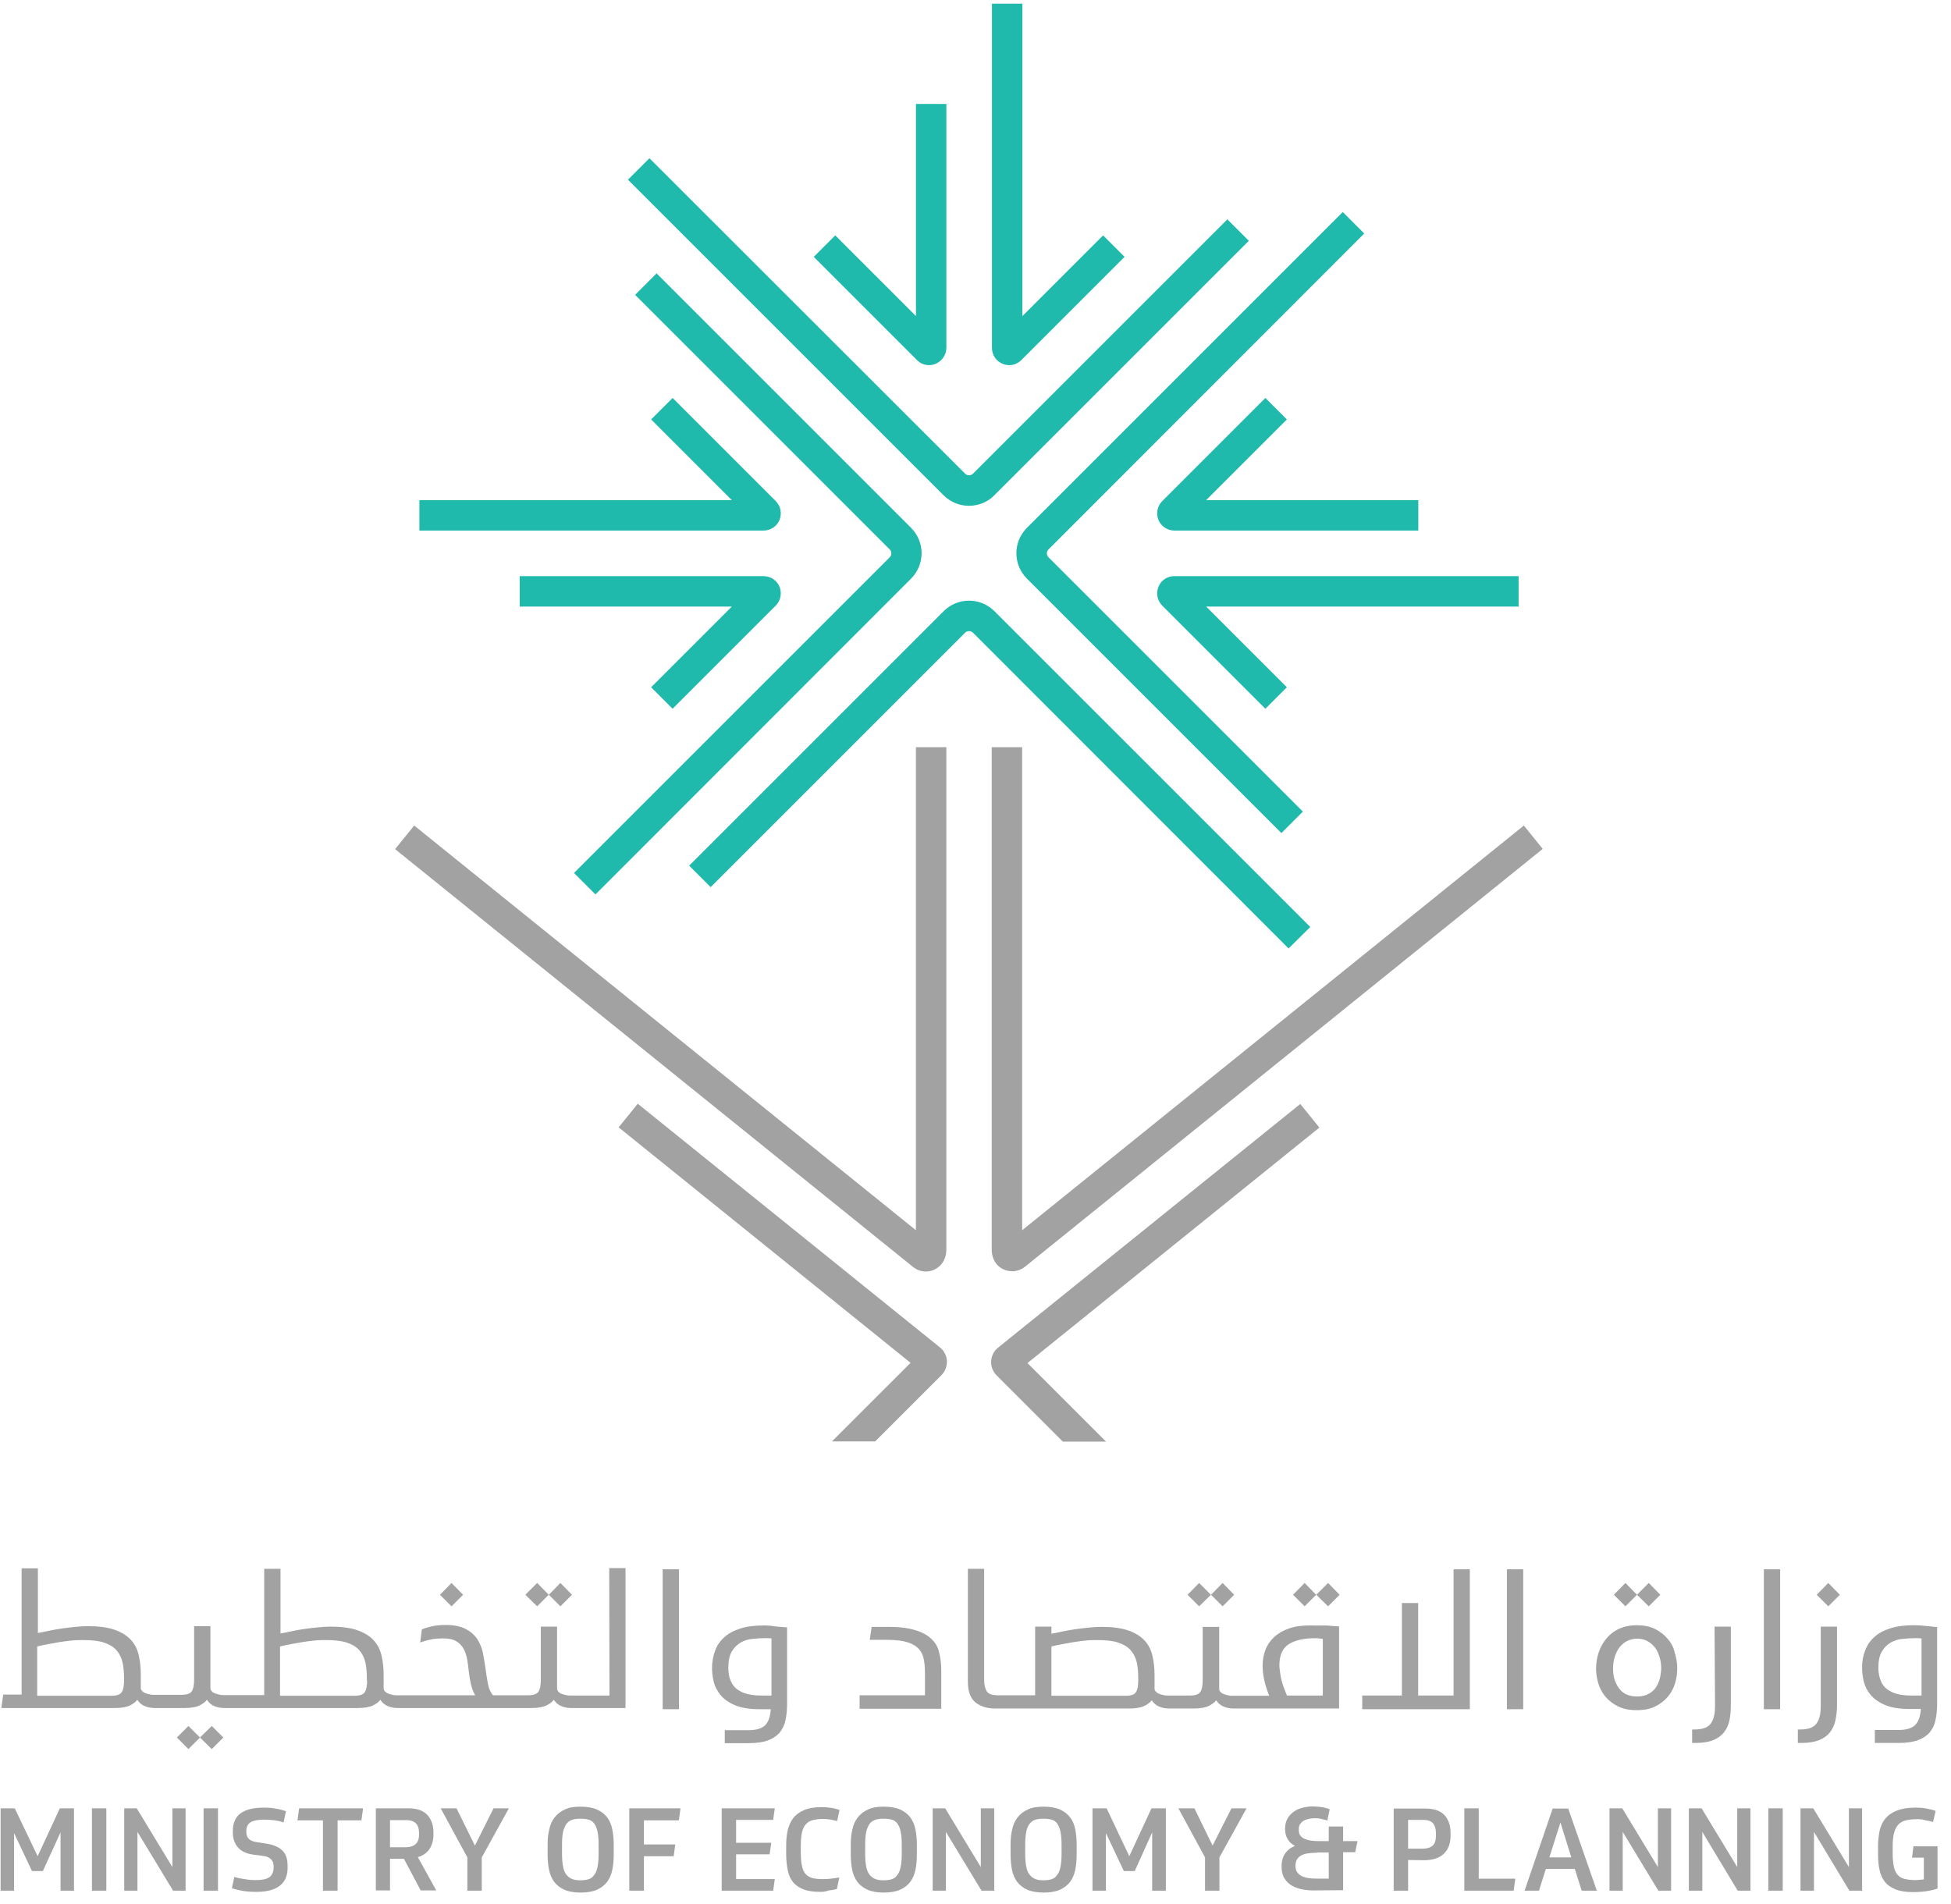 <svg width="126" height="123" viewBox="0 0 126 123" fill="none" xmlns="http://www.w3.org/2000/svg">
<path d="M38.457 57.77L37.07 56.383L57.462 35.992C57.599 35.854 57.599 35.626 57.462 35.489L41.018 19.044L42.404 17.657L58.834 34.087C59.748 35.001 59.748 36.464 58.834 37.378" fill="#20BAAC"/>
<path d="M49.306 34.269H27.086V32.303H47.264L42.052 27.091L43.439 25.704L50.099 32.364C50.419 32.684 50.511 33.157 50.343 33.583C50.175 33.995 49.764 34.269 49.306 34.269Z" fill="#20BAAC"/>
<path d="M43.438 45.776L42.051 44.389L47.264 39.177H33.562V37.211H49.306C49.763 37.211 50.175 37.485 50.342 37.897C50.51 38.308 50.419 38.796 50.098 39.116" fill="#20BAAC"/>
<path d="M62.577 32.669C61.983 32.669 61.388 32.44 60.931 31.983L40.555 11.607L41.942 10.22L62.333 30.596C62.471 30.733 62.699 30.733 62.836 30.596L79.266 14.167L80.652 15.554L64.223 31.983C63.781 32.44 63.172 32.669 62.577 32.669Z" fill="#20BAAC"/>
<path d="M65.175 23.586C65.038 23.586 64.885 23.555 64.748 23.494C64.322 23.327 64.062 22.915 64.062 22.458V0.237H66.028V20.416L71.241 15.204L72.628 16.59L65.968 23.25C65.754 23.464 65.465 23.586 65.175 23.586Z" fill="#20BAAC"/>
<path d="M60.007 23.585C59.718 23.585 59.428 23.478 59.215 23.25L52.555 16.59L53.942 15.203L59.154 20.415V6.714H61.12V22.457C61.12 22.915 60.846 23.311 60.434 23.494C60.282 23.555 60.144 23.585 60.007 23.585Z" fill="#20BAAC"/>
<path d="M82.756 53.807L66.326 37.378C65.412 36.464 65.412 35.001 66.326 34.086L86.718 13.694L88.105 15.081L67.713 35.488C67.576 35.625 67.576 35.854 67.713 35.991L84.143 52.42" fill="#20BAAC"/>
<path d="M81.721 45.776L75.061 39.116C74.741 38.796 74.649 38.324 74.817 37.897C74.984 37.47 75.396 37.211 75.853 37.211H98.074V39.177H77.895L83.108 44.389" fill="#20BAAC"/>
<path d="M91.597 34.269H75.853C75.396 34.269 74.984 33.995 74.817 33.583C74.649 33.157 74.741 32.684 75.061 32.364L81.721 25.704L83.108 27.091L77.895 32.303H91.597" fill="#20BAAC"/>
<path d="M83.219 61.26L62.842 40.869C62.751 40.777 62.644 40.762 62.583 40.762C62.522 40.762 62.415 40.777 62.324 40.869L45.895 57.298L44.508 55.911L60.937 39.482C61.379 39.04 61.958 38.796 62.583 38.796C63.208 38.796 63.787 39.04 64.229 39.482L84.621 59.873" fill="#20BAAC"/>
<path d="M60.802 88.816C61.046 88.572 61.168 88.237 61.153 87.901C61.137 87.566 60.97 87.246 60.711 87.032L41.188 71.289L39.953 72.813L58.806 88.023L53.73 93.098H56.52" fill="#A3A2A3"/>
<path d="M66.356 88.038L85.209 72.828L83.974 71.304L64.451 87.047C64.192 87.26 64.024 87.581 64.009 87.916C63.994 88.251 64.116 88.586 64.36 88.83L68.642 93.113H71.431" fill="#A3A2A3"/>
<path d="M59.151 79.457L26.75 53.32L25.516 54.844L58.953 81.819C59.197 82.017 59.487 82.124 59.791 82.124C60.066 82.124 60.325 82.048 60.569 81.865C60.934 81.606 61.117 81.164 61.117 80.722V48.26H59.151" fill="#A3A2A3"/>
<path d="M98.414 53.32L66.013 79.457V48.26H64.047V80.722C64.047 81.164 64.23 81.606 64.596 81.865C64.839 82.033 65.114 82.109 65.373 82.109C65.678 82.109 65.967 82.002 66.211 81.804L99.633 54.828" fill="#A3A2A3"/>
<path d="M11.422 112.223L12.169 112.97L12.915 112.223L12.169 111.477" fill="#A3A2A3"/>
<path d="M12.914 112.223L13.676 112.97L14.423 112.223L13.676 111.477" fill="#A3A2A3"/>
<path d="M39.361 109.511H36.816C36.739 109.511 36.648 109.511 36.556 109.481C36.45 109.465 36.358 109.435 36.282 109.404C36.191 109.374 36.114 109.328 36.069 109.267C36.008 109.206 35.977 109.145 35.977 109.069V105.061H34.926V108.505C34.926 108.856 34.88 109.1 34.773 109.267C34.667 109.42 34.453 109.496 34.118 109.496H31.832C31.679 109.298 31.558 109.039 31.512 108.749C31.451 108.444 31.405 108.124 31.359 107.789C31.314 107.454 31.253 107.118 31.192 106.783C31.131 106.448 30.994 106.143 30.826 105.869C30.643 105.594 30.399 105.381 30.079 105.213C29.759 105.046 29.332 104.954 28.784 104.954C28.433 104.954 28.128 104.985 27.869 105.046C27.61 105.107 27.397 105.168 27.244 105.244L27.138 106.082C27.275 106.036 27.564 105.945 27.793 105.899C28.022 105.838 28.311 105.823 28.631 105.823C28.982 105.823 29.271 105.884 29.47 106.006C29.668 106.128 29.835 106.295 29.942 106.493C30.049 106.692 30.125 106.92 30.171 107.179C30.216 107.438 30.247 107.697 30.277 107.972C30.308 108.246 30.354 108.52 30.415 108.78C30.475 109.054 30.567 109.283 30.689 109.496H25.858H25.614C25.538 109.496 25.446 109.496 25.355 109.465C25.248 109.45 25.157 109.42 25.08 109.389C25.004 109.359 24.928 109.313 24.867 109.252C24.806 109.191 24.776 109.13 24.776 109.054V108.185C24.776 107.728 24.73 107.301 24.638 106.92C24.547 106.539 24.379 106.204 24.12 105.93C23.861 105.655 23.511 105.442 23.069 105.289C22.627 105.137 22.047 105.061 21.362 105.061C21.118 105.061 20.843 105.076 20.554 105.107C20.249 105.137 19.959 105.168 19.655 105.213C19.35 105.259 19.06 105.305 18.801 105.366C18.527 105.427 18.298 105.472 18.115 105.503V101.327H17.064V109.481H14.427C14.351 109.481 14.26 109.481 14.168 109.45C14.062 109.435 13.97 109.404 13.894 109.374C13.802 109.343 13.726 109.298 13.68 109.237C13.62 109.176 13.589 109.115 13.589 109.039V105.03H12.537V108.475C12.537 108.825 12.492 109.069 12.385 109.237C12.278 109.389 12.065 109.465 11.73 109.465H9.931C9.855 109.465 9.764 109.465 9.672 109.435C9.566 109.42 9.474 109.389 9.398 109.359C9.306 109.328 9.245 109.283 9.184 109.222C9.124 109.161 9.093 109.1 9.093 109.023V108.155C9.093 107.697 9.047 107.271 8.956 106.89C8.864 106.509 8.697 106.173 8.438 105.899C8.179 105.625 7.828 105.411 7.386 105.259C6.944 105.107 6.365 105.03 5.679 105.03C5.435 105.03 5.176 105.046 4.871 105.076C4.582 105.107 4.277 105.137 3.987 105.183C3.683 105.229 3.408 105.274 3.134 105.335C2.86 105.396 2.631 105.442 2.448 105.472V101.296H1.397V109.45H0.208L0.086 110.319H7.417C7.843 110.319 8.179 110.258 8.392 110.151C8.605 110.045 8.773 109.923 8.864 109.785C9.002 109.984 9.154 110.121 9.352 110.197C9.535 110.273 9.764 110.319 9.992 110.319H10.129H11.912C12.339 110.319 12.675 110.258 12.888 110.151C13.101 110.045 13.269 109.923 13.36 109.785C13.498 109.984 13.65 110.121 13.848 110.197C14.031 110.273 14.244 110.319 14.488 110.319H23.114C23.541 110.319 23.876 110.258 24.09 110.151C24.303 110.045 24.471 109.923 24.562 109.785C24.699 109.984 24.852 110.121 25.05 110.197C25.233 110.273 25.446 110.319 25.69 110.319H25.827H34.316C34.743 110.319 35.078 110.258 35.291 110.151C35.505 110.045 35.672 109.923 35.764 109.785C35.901 109.984 36.053 110.121 36.252 110.197C36.434 110.273 36.648 110.319 36.892 110.319H40.397V101.281H39.345M8.011 108.536C8.011 108.886 7.965 109.13 7.859 109.298C7.752 109.45 7.539 109.526 7.203 109.526H2.402V106.341C2.585 106.295 2.799 106.25 3.043 106.204C3.286 106.158 3.53 106.112 3.805 106.067C4.064 106.021 4.338 105.991 4.612 105.96C4.887 105.93 5.146 105.93 5.39 105.93C5.908 105.93 6.35 105.975 6.685 106.082C7.02 106.189 7.295 106.341 7.493 106.554C7.691 106.768 7.828 107.027 7.904 107.332C7.981 107.637 8.011 108.018 8.011 108.429V108.536ZM23.709 108.536C23.709 108.886 23.663 109.13 23.556 109.298C23.45 109.45 23.236 109.526 22.901 109.526H18.085V106.341C18.268 106.295 18.481 106.25 18.725 106.204C18.969 106.158 19.228 106.112 19.487 106.067C19.761 106.021 20.036 105.991 20.295 105.96C20.569 105.93 20.828 105.93 21.072 105.93C21.59 105.93 22.032 105.975 22.367 106.082C22.703 106.189 22.977 106.341 23.175 106.554C23.373 106.768 23.511 107.027 23.587 107.332C23.663 107.637 23.693 108.018 23.693 108.429V108.536H23.709Z" fill="#A3A2A3"/>
<path d="M43.849 101.357H42.797V110.395H43.849V101.357Z" fill="#A3A2A3"/>
<path d="M49.352 104.984C48.758 104.984 48.24 105.045 47.813 105.183C47.386 105.32 47.036 105.503 46.777 105.746C46.502 105.99 46.304 106.28 46.182 106.615C46.061 106.95 45.984 107.316 45.984 107.728C45.984 108.002 46.015 108.292 46.091 108.612C46.167 108.932 46.32 109.221 46.533 109.48C46.746 109.739 47.066 109.968 47.463 110.136C47.859 110.303 48.392 110.395 49.048 110.395H49.779C49.749 110.867 49.627 111.218 49.413 111.431C49.2 111.644 48.834 111.751 48.331 111.751H46.807V112.589H48.331C48.834 112.589 49.246 112.528 49.566 112.422C49.901 112.3 50.145 112.132 50.343 111.919C50.526 111.69 50.663 111.431 50.724 111.111C50.8 110.791 50.831 110.44 50.831 110.044V105.106C50.587 105.091 50.328 105.076 50.054 105.045C49.81 105 49.566 104.984 49.352 104.984ZM49.81 109.511H49.154C48.834 109.511 48.545 109.48 48.286 109.419C48.027 109.358 47.813 109.252 47.615 109.115C47.432 108.977 47.28 108.794 47.188 108.551C47.082 108.322 47.036 108.048 47.036 107.712C47.036 107.27 47.112 106.92 47.265 106.661C47.417 106.402 47.615 106.219 47.844 106.082C48.072 105.96 48.331 105.868 48.606 105.853C48.88 105.823 49.139 105.807 49.383 105.807C49.459 105.807 49.535 105.807 49.612 105.807C49.688 105.807 49.764 105.823 49.825 105.823V109.511H49.81Z" fill="#A3A2A3"/>
<path d="M60.164 105.869C59.92 105.625 59.57 105.427 59.112 105.29C58.67 105.152 58.091 105.076 57.375 105.076H56.293L56.171 105.914H57.299C57.878 105.914 58.32 105.975 58.64 106.082C58.96 106.189 59.204 106.341 59.371 106.539C59.539 106.737 59.631 106.966 59.676 107.24C59.722 107.515 59.737 107.819 59.737 108.14V109.496H55.516V110.365H60.789V107.911C60.789 107.484 60.743 107.088 60.652 106.737C60.591 106.417 60.423 106.113 60.164 105.869Z" fill="#A3A2A3"/>
<path d="M84.591 104.985C84.073 104.985 83.616 105.046 83.235 105.183C82.854 105.32 82.534 105.503 82.29 105.732C82.046 105.96 81.848 106.235 81.726 106.555C81.604 106.875 81.543 107.21 81.543 107.591C81.543 107.881 81.574 108.185 81.65 108.521C81.726 108.856 81.833 109.191 81.97 109.527H79.577C79.501 109.527 79.409 109.527 79.318 109.496C79.227 109.481 79.12 109.45 79.044 109.42C78.952 109.389 78.876 109.344 78.83 109.283C78.769 109.222 78.739 109.161 78.739 109.085V105.076H77.672V108.521C77.672 108.871 77.626 109.115 77.52 109.283C77.413 109.435 77.2 109.511 76.864 109.511H75.98H75.401C75.325 109.511 75.234 109.511 75.142 109.481C75.035 109.466 74.944 109.435 74.868 109.405C74.776 109.374 74.715 109.328 74.654 109.267C74.594 109.206 74.563 109.146 74.563 109.069V108.201C74.563 107.743 74.517 107.317 74.426 106.936C74.334 106.555 74.167 106.219 73.908 105.945C73.649 105.671 73.298 105.457 72.856 105.305C72.414 105.153 71.835 105.076 71.149 105.076C70.905 105.076 70.631 105.092 70.341 105.122C70.037 105.153 69.747 105.183 69.442 105.229C69.137 105.274 68.863 105.32 68.589 105.381C68.314 105.442 68.086 105.488 67.903 105.518V105.061H66.851V109.496H64.763H64.443C64.078 109.496 63.834 109.405 63.727 109.237C63.62 109.069 63.559 108.825 63.559 108.49V101.327H62.508V108.627C62.508 109.252 62.675 109.694 62.995 109.953C63.316 110.212 63.742 110.35 64.276 110.35H64.748H72.932C73.359 110.35 73.694 110.289 73.908 110.182C74.121 110.075 74.289 109.953 74.38 109.816C74.517 110.014 74.67 110.151 74.868 110.228C75.051 110.304 75.264 110.35 75.508 110.35H75.98H77.093C77.52 110.35 77.855 110.289 78.068 110.182C78.282 110.075 78.449 109.953 78.541 109.816C78.678 110.014 78.83 110.151 79.028 110.228C79.211 110.304 79.425 110.35 79.669 110.35H86.481V105.046C86.222 105.031 85.932 105.015 85.643 104.985C85.338 105 84.987 104.985 84.591 104.985ZM73.511 108.536C73.511 108.886 73.466 109.13 73.359 109.298C73.268 109.45 73.039 109.527 72.704 109.527H67.903V106.341C68.086 106.296 68.299 106.25 68.543 106.204C68.787 106.158 69.046 106.113 69.305 106.067C69.579 106.021 69.854 105.991 70.113 105.96C70.387 105.93 70.646 105.93 70.89 105.93C71.408 105.93 71.85 105.975 72.186 106.082C72.521 106.189 72.795 106.341 72.993 106.555C73.191 106.768 73.329 107.027 73.405 107.332C73.481 107.637 73.511 108.018 73.511 108.429V108.536ZM85.43 109.511H83.113C82.884 108.963 82.747 108.551 82.701 108.231C82.656 107.926 82.625 107.698 82.625 107.561C82.625 106.92 82.823 106.463 83.22 106.204C83.616 105.945 84.195 105.808 84.957 105.808C85.018 105.808 85.094 105.808 85.186 105.823C85.262 105.838 85.353 105.838 85.43 105.854V109.511Z" fill="#A3A2A3"/>
<path d="M93.875 109.511H91.589V103.537H90.537V109.511H87.977V110.395H94.926V101.357H93.875" fill="#A3A2A3"/>
<path d="M98.372 101.357H97.32V110.395H98.372V101.357Z" fill="#A3A2A3"/>
<path d="M107.681 105.823C107.452 105.564 107.193 105.366 106.858 105.198C106.522 105.046 106.141 104.97 105.715 104.97C105.288 104.97 104.907 105.046 104.572 105.198C104.236 105.351 103.962 105.564 103.749 105.823C103.535 106.082 103.368 106.372 103.246 106.722C103.139 107.058 103.078 107.408 103.078 107.774C103.078 108.079 103.124 108.384 103.215 108.704C103.307 109.024 103.459 109.313 103.672 109.572C103.886 109.831 104.16 110.045 104.495 110.212C104.831 110.38 105.227 110.456 105.699 110.456C106.172 110.456 106.583 110.38 106.903 110.212C107.239 110.045 107.513 109.831 107.726 109.572C107.94 109.313 108.092 109.024 108.184 108.704C108.275 108.384 108.321 108.079 108.321 107.774C108.321 107.408 108.26 107.058 108.153 106.722C108.077 106.372 107.909 106.082 107.681 105.823ZM107.178 108.475C107.117 108.688 107.025 108.871 106.903 109.039C106.782 109.207 106.614 109.328 106.416 109.435C106.218 109.527 105.989 109.572 105.73 109.572C105.471 109.572 105.227 109.527 105.029 109.435C104.831 109.344 104.678 109.207 104.556 109.039C104.435 108.871 104.343 108.688 104.267 108.475C104.206 108.262 104.175 108.033 104.175 107.789C104.175 107.515 104.206 107.256 104.282 107.027C104.358 106.783 104.45 106.585 104.587 106.402C104.724 106.235 104.876 106.098 105.075 105.991C105.273 105.899 105.486 105.838 105.73 105.838C105.974 105.838 106.187 105.884 106.385 105.991C106.583 106.098 106.736 106.235 106.873 106.402C107.01 106.57 107.102 106.783 107.178 107.027C107.254 107.271 107.284 107.515 107.284 107.789C107.269 108.033 107.239 108.262 107.178 108.475Z" fill="#A3A2A3"/>
<path d="M110.76 110.181C110.76 110.715 110.668 111.096 110.47 111.34C110.287 111.583 109.937 111.705 109.418 111.705H109.281V112.574H109.51C109.967 112.574 110.348 112.513 110.638 112.391C110.942 112.269 111.171 112.102 111.339 111.888C111.506 111.675 111.628 111.416 111.689 111.126C111.75 110.837 111.781 110.501 111.781 110.151V105.061H110.729" fill="#A3A2A3"/>
<path d="M114.966 101.357H113.914V110.395H114.966V101.357Z" fill="#A3A2A3"/>
<path d="M117.588 110.181C117.588 110.715 117.496 111.096 117.298 111.34C117.115 111.583 116.765 111.705 116.247 111.705H116.109V112.574H116.338C116.795 112.574 117.176 112.513 117.481 112.391C117.786 112.269 118.014 112.102 118.182 111.888C118.35 111.675 118.472 111.416 118.533 111.126C118.594 110.837 118.639 110.501 118.639 110.151V105.061H117.588" fill="#A3A2A3"/>
<path d="M124.357 105.015C124.083 104.985 123.839 104.97 123.626 104.97C123.032 104.97 122.513 105.031 122.087 105.168C121.66 105.305 121.309 105.488 121.05 105.732C120.776 105.976 120.578 106.265 120.456 106.6C120.319 106.936 120.258 107.302 120.258 107.713C120.258 107.987 120.288 108.277 120.364 108.597C120.441 108.917 120.593 109.207 120.806 109.466C121.02 109.725 121.34 109.953 121.736 110.121C122.132 110.289 122.666 110.38 123.321 110.38H124.053C124.022 110.853 123.9 111.203 123.687 111.416C123.474 111.63 123.108 111.737 122.605 111.737H121.081V112.575H122.605C123.108 112.575 123.519 112.514 123.839 112.407C124.175 112.285 124.418 112.118 124.617 111.904C124.799 111.676 124.937 111.416 124.998 111.096C125.074 110.776 125.104 110.426 125.104 110.03V105.092C124.876 105.061 124.617 105.046 124.357 105.015ZM124.083 109.511H123.428C123.108 109.511 122.818 109.481 122.559 109.42C122.3 109.359 122.087 109.252 121.889 109.115C121.706 108.978 121.553 108.795 121.462 108.551C121.37 108.323 121.309 108.048 121.309 107.713C121.309 107.271 121.386 106.921 121.538 106.661C121.69 106.402 121.889 106.219 122.117 106.082C122.346 105.96 122.605 105.869 122.879 105.854C123.153 105.823 123.413 105.808 123.656 105.808C123.733 105.808 123.809 105.808 123.885 105.808C123.961 105.808 124.022 105.823 124.098 105.823V109.511H124.083Z" fill="#A3A2A3"/>
<path d="M78.204 103.003L77.442 102.241L76.695 103.003L77.442 103.75" fill="#A3A2A3"/>
<path d="M79.704 103.003L78.958 102.241L78.211 103.003L78.958 103.75" fill="#A3A2A3"/>
<path d="M35.438 103.003L34.692 102.241L33.93 103.003L34.692 103.75" fill="#A3A2A3"/>
<path d="M29.908 103.003L29.161 102.241L28.414 103.003L29.161 103.75" fill="#A3A2A3"/>
<path d="M36.939 103.003L36.192 102.241L35.445 103.003L36.192 103.75" fill="#A3A2A3"/>
<path d="M85.001 103.003L84.255 102.241L83.508 103.003L84.255 103.75" fill="#A3A2A3"/>
<path d="M85.008 103.003L85.77 103.75L86.517 103.003L85.77 102.241" fill="#A3A2A3"/>
<path d="M105.72 103.003L104.973 102.241L104.227 103.003L104.973 103.75" fill="#A3A2A3"/>
<path d="M107.228 103.003L106.481 102.241L105.719 103.003L106.481 103.75" fill="#A3A2A3"/>
<path d="M117.328 103.003L118.075 103.75L118.822 103.003L118.075 102.241" fill="#A3A2A3"/>
<path d="M0.953 116.796L2.432 119.89L3.864 116.796H4.779V122.115H3.91V118.35L2.767 120.85H2.066L0.908 118.396V122.115H0.039V116.796" fill="#A3A2A3"/>
<path d="M6.867 116.796H5.938V122.115H6.867V116.796Z" fill="#A3A2A3"/>
<path d="M8.831 116.796L11.133 120.591V116.796H11.986V122.115H11.178L8.877 118.32V122.115H8.023V116.796" fill="#A3A2A3"/>
<path d="M14.078 116.796H13.148V122.115H14.078V116.796Z" fill="#A3A2A3"/>
<path d="M16.562 122.192C16.257 122.192 15.967 122.177 15.693 122.131C15.418 122.085 15.175 122.024 14.977 121.963L15.129 121.232C15.342 121.293 15.556 121.338 15.8 121.369C16.028 121.415 16.272 121.43 16.531 121.43C16.943 121.43 17.232 121.369 17.415 121.232C17.583 121.095 17.674 120.881 17.674 120.592C17.674 120.5 17.659 120.409 17.644 120.332C17.628 120.256 17.583 120.18 17.537 120.119C17.476 120.058 17.4 119.997 17.308 119.951C17.217 119.906 17.08 119.875 16.927 119.86L16.333 119.784C15.906 119.723 15.586 119.57 15.373 119.327C15.159 119.083 15.037 118.763 15.037 118.351V118.275C15.037 117.742 15.205 117.361 15.54 117.117C15.876 116.873 16.379 116.751 17.049 116.751C17.308 116.751 17.552 116.766 17.781 116.812C18.009 116.842 18.238 116.903 18.467 116.98L18.314 117.711C18.147 117.65 17.964 117.604 17.75 117.574C17.537 117.543 17.308 117.528 17.049 117.528C16.653 117.528 16.363 117.589 16.181 117.696C15.998 117.818 15.906 118.001 15.906 118.29C15.906 118.519 15.967 118.671 16.074 118.778C16.196 118.885 16.379 118.961 16.653 118.991L17.232 119.083C17.43 119.113 17.613 119.159 17.781 119.235C17.948 119.296 18.086 119.388 18.207 119.494C18.329 119.601 18.421 119.738 18.482 119.906C18.543 120.073 18.573 120.287 18.573 120.531V120.607C18.589 121.643 17.918 122.192 16.562 122.192Z" fill="#A3A2A3"/>
<path d="M23.448 116.796L23.341 117.573H21.802V122.115H20.857V117.573H19.211L19.318 116.796" fill="#A3A2A3"/>
<path d="M27.992 118.503C27.992 118.869 27.901 119.189 27.733 119.433C27.565 119.676 27.306 119.859 26.986 119.951L28.175 122.1H27.169L26.087 120.057H25.188V122.1H24.273V116.796H26.407C26.697 116.796 26.941 116.842 27.139 116.918C27.337 116.994 27.504 117.116 27.626 117.253C27.748 117.39 27.84 117.558 27.901 117.741C27.962 117.924 27.992 118.122 27.992 118.335M25.188 119.311H26.178C26.468 119.311 26.681 119.25 26.834 119.112C26.986 118.991 27.062 118.777 27.062 118.488V118.381C27.062 117.832 26.788 117.558 26.224 117.558H25.188V119.311Z" fill="#A3A2A3"/>
<path d="M30.671 119.204L31.875 116.796H32.865L31.113 119.966V122.115H30.183V119.966L28.461 116.796H29.482" fill="#A3A2A3"/>
<path d="M37.486 116.689C37.912 116.689 38.278 116.75 38.552 116.872C38.827 116.994 39.04 117.162 39.208 117.375C39.375 117.589 39.482 117.848 39.543 118.153C39.604 118.457 39.635 118.777 39.635 119.143V119.783C39.635 120.149 39.604 120.484 39.543 120.774C39.482 121.079 39.36 121.338 39.208 121.551C39.04 121.765 38.827 121.932 38.552 122.054C38.278 122.176 37.928 122.237 37.501 122.237C37.074 122.237 36.724 122.176 36.449 122.054C36.175 121.932 35.962 121.765 35.794 121.551C35.642 121.338 35.52 121.079 35.459 120.774C35.398 120.469 35.367 120.149 35.367 119.783V119.143C35.367 118.777 35.398 118.442 35.474 118.153C35.535 117.848 35.657 117.589 35.824 117.375C35.992 117.162 36.205 116.994 36.48 116.872C36.708 116.75 37.059 116.689 37.486 116.689ZM37.486 121.444C37.669 121.444 37.836 121.429 37.989 121.384C38.141 121.338 38.263 121.262 38.354 121.124C38.461 121.003 38.537 120.835 38.583 120.606C38.629 120.393 38.659 120.119 38.659 119.768V119.113C38.659 118.762 38.629 118.488 38.583 118.274C38.537 118.061 38.461 117.893 38.37 117.772C38.278 117.65 38.156 117.558 38.004 117.528C37.851 117.482 37.684 117.467 37.486 117.467C37.303 117.467 37.12 117.482 36.983 117.528C36.83 117.573 36.708 117.65 36.602 117.772C36.51 117.893 36.434 118.061 36.373 118.274C36.327 118.488 36.297 118.762 36.297 119.113V119.768C36.297 120.103 36.327 120.393 36.373 120.606C36.419 120.82 36.495 120.987 36.602 121.109C36.708 121.231 36.83 121.323 36.967 121.368C37.12 121.429 37.288 121.444 37.486 121.444Z" fill="#A3A2A3"/>
<path d="M43.948 116.796L43.841 117.573H41.586V119.128H43.612L43.506 119.89H41.586V122.115H40.641V116.796" fill="#A3A2A3"/>
<path d="M50.038 116.796L49.932 117.543H47.539V119.021H49.81L49.703 119.768H47.539V121.368H50.038L49.932 122.115H46.609V116.796" fill="#A3A2A3"/>
<path d="M52.998 122.191C52.557 122.191 52.191 122.145 51.916 122.039C51.627 121.932 51.398 121.78 51.231 121.581C51.063 121.383 50.941 121.124 50.88 120.819C50.819 120.515 50.773 120.164 50.773 119.768V119.204C50.773 118.838 50.804 118.488 50.88 118.183C50.956 117.878 51.078 117.619 51.246 117.406C51.413 117.192 51.657 117.025 51.947 116.903C52.236 116.781 52.617 116.72 53.059 116.72C53.273 116.72 53.486 116.735 53.684 116.765C53.883 116.796 54.065 116.842 54.218 116.903L54.065 117.619C53.944 117.588 53.822 117.558 53.654 117.527C53.502 117.497 53.334 117.482 53.151 117.482C52.892 117.482 52.678 117.512 52.496 117.558C52.313 117.604 52.16 117.695 52.054 117.817C51.932 117.939 51.855 118.122 51.795 118.335C51.749 118.564 51.718 118.838 51.718 119.189V119.692C51.718 120.042 51.749 120.316 51.795 120.53C51.84 120.743 51.916 120.926 52.038 121.048C52.16 121.17 52.297 121.261 52.496 121.307C52.678 121.353 52.922 121.368 53.197 121.368C53.349 121.368 53.502 121.353 53.684 121.338C53.867 121.322 54.05 121.292 54.203 121.261L54.05 122.008C53.883 122.054 53.715 122.084 53.517 122.1C53.334 122.176 53.166 122.191 52.998 122.191Z" fill="#A3A2A3"/>
<path d="M57.064 116.689C57.49 116.689 57.856 116.75 58.131 116.872C58.405 116.994 58.618 117.162 58.786 117.375C58.938 117.589 59.06 117.848 59.121 118.153C59.182 118.457 59.213 118.777 59.213 119.143V119.783C59.213 120.149 59.182 120.484 59.121 120.774C59.06 121.079 58.938 121.338 58.786 121.551C58.618 121.765 58.405 121.932 58.131 122.054C57.856 122.176 57.506 122.237 57.079 122.237C56.652 122.237 56.302 122.176 56.027 122.054C55.753 121.932 55.54 121.765 55.372 121.551C55.22 121.338 55.098 121.079 55.037 120.774C54.976 120.469 54.945 120.149 54.945 119.783V119.143C54.945 118.777 54.976 118.442 55.052 118.153C55.113 117.848 55.235 117.589 55.403 117.375C55.57 117.162 55.783 116.994 56.058 116.872C56.302 116.75 56.637 116.689 57.064 116.689ZM57.064 121.444C57.247 121.444 57.414 121.429 57.567 121.384C57.719 121.338 57.841 121.262 57.932 121.124C58.039 121.003 58.115 120.835 58.161 120.606C58.207 120.393 58.237 120.119 58.237 119.768V119.113C58.237 118.762 58.207 118.488 58.161 118.274C58.115 118.061 58.039 117.893 57.948 117.772C57.856 117.65 57.734 117.558 57.582 117.528C57.429 117.482 57.262 117.467 57.064 117.467C56.881 117.467 56.713 117.482 56.561 117.528C56.408 117.573 56.286 117.65 56.18 117.772C56.088 117.893 56.012 118.061 55.951 118.274C55.906 118.488 55.875 118.762 55.875 119.113V119.768C55.875 120.103 55.906 120.393 55.951 120.606C55.997 120.82 56.073 120.987 56.18 121.109C56.286 121.231 56.408 121.323 56.546 121.368C56.698 121.429 56.866 121.444 57.064 121.444Z" fill="#A3A2A3"/>
<path d="M61.042 116.796L63.343 120.591V116.796H64.212V122.115H63.389L61.088 118.32V122.115H60.234V116.796" fill="#A3A2A3"/>
<path d="M67.384 116.689C67.811 116.689 68.177 116.75 68.451 116.872C68.725 116.994 68.939 117.162 69.106 117.375C69.274 117.589 69.381 117.848 69.442 118.153C69.502 118.457 69.533 118.777 69.533 119.143V119.783C69.533 120.149 69.502 120.484 69.442 120.774C69.381 121.079 69.259 121.338 69.106 121.551C68.939 121.765 68.725 121.932 68.451 122.054C68.177 122.176 67.826 122.237 67.399 122.237C66.973 122.237 66.622 122.176 66.348 122.054C66.073 121.932 65.86 121.765 65.692 121.551C65.54 121.338 65.418 121.079 65.357 120.774C65.296 120.469 65.266 120.149 65.266 119.783V119.143C65.266 118.777 65.296 118.442 65.372 118.153C65.433 117.848 65.555 117.589 65.723 117.375C65.891 117.162 66.104 116.994 66.378 116.872C66.622 116.75 66.957 116.689 67.384 116.689ZM67.384 121.444C67.567 121.444 67.735 121.429 67.887 121.384C68.039 121.338 68.161 121.262 68.253 121.124C68.359 121.003 68.436 120.835 68.481 120.606C68.527 120.393 68.558 120.119 68.558 119.768V119.113C68.558 118.762 68.527 118.488 68.481 118.274C68.436 118.061 68.359 117.893 68.268 117.772C68.177 117.65 68.055 117.558 67.902 117.528C67.75 117.482 67.582 117.467 67.384 117.467C67.201 117.467 67.034 117.482 66.881 117.528C66.729 117.573 66.607 117.65 66.515 117.772C66.409 117.893 66.332 118.061 66.287 118.274C66.241 118.488 66.21 118.762 66.21 119.113V119.768C66.21 120.103 66.241 120.393 66.287 120.606C66.332 120.82 66.409 120.987 66.515 121.109C66.622 121.231 66.744 121.323 66.881 121.368C67.018 121.429 67.186 121.444 67.384 121.444Z" fill="#A3A2A3"/>
<path d="M71.469 116.796L72.932 119.89L74.365 116.796H75.294V122.115H74.41V118.35L73.283 120.85H72.582L71.423 118.396V122.115H70.555V116.796" fill="#A3A2A3"/>
<path d="M78.311 119.204L79.531 116.796H80.506L78.753 119.966V122.115H77.824V119.966L76.102 116.796H77.138" fill="#A3A2A3"/>
<path d="M90.938 120.134V122.115H90.008V116.812H92.096C92.385 116.812 92.614 116.857 92.827 116.933C93.025 117.01 93.193 117.116 93.315 117.269C93.437 117.406 93.528 117.574 93.589 117.756C93.65 117.939 93.681 118.153 93.681 118.381V118.564C93.681 119.082 93.528 119.463 93.239 119.738C92.949 120.012 92.507 120.149 91.943 120.149M90.938 119.402H91.852C92.157 119.402 92.37 119.341 92.522 119.204C92.675 119.067 92.736 118.854 92.736 118.564V118.397C92.736 118.107 92.66 117.894 92.538 117.756C92.401 117.604 92.187 117.543 91.882 117.543H90.938V119.402Z" fill="#A3A2A3"/>
<path d="M95.5 116.796V121.338H97.862L97.756 122.115H94.57V116.796" fill="#A3A2A3"/>
<path d="M101.707 120.713H99.833L99.391 122.115H98.461L100.275 116.812H101.28L103.125 122.115H102.149M100.061 119.966H101.479L100.777 117.711L100.061 119.966Z" fill="#A3A2A3"/>
<path d="M104.768 116.796L107.07 120.591V116.796H107.923V122.115H107.1L104.799 118.32V122.115H103.945V116.796" fill="#A3A2A3"/>
<path d="M109.893 116.796L112.195 120.591V116.796H113.048V122.115H112.225L109.939 118.32V122.115H109.07V116.796" fill="#A3A2A3"/>
<path d="M115.133 116.796H114.203V122.115H115.133V116.796Z" fill="#A3A2A3"/>
<path d="M117.104 116.796L119.406 120.591V116.796H120.259V122.115H119.436L117.15 118.32V122.115H116.281V116.796" fill="#A3A2A3"/>
<path d="M123.804 117.498C123.514 117.498 123.286 117.528 123.087 117.574C122.889 117.62 122.722 117.711 122.6 117.848C122.478 117.97 122.386 118.153 122.325 118.382C122.264 118.61 122.234 118.885 122.234 119.235V119.738C122.234 120.073 122.264 120.348 122.31 120.576C122.356 120.79 122.447 120.973 122.554 121.095C122.661 121.216 122.813 121.308 122.996 121.354C123.179 121.399 123.392 121.43 123.667 121.43C123.773 121.43 123.865 121.43 123.956 121.415C124.048 121.415 124.154 121.399 124.246 121.384V119.982H123.484L123.575 119.25H125.13V121.978C124.962 122.039 124.718 122.1 124.429 122.146C124.139 122.192 123.834 122.207 123.529 122.207C123.072 122.207 122.691 122.146 122.402 122.024C122.112 121.902 121.883 121.75 121.716 121.521C121.548 121.308 121.441 121.049 121.381 120.759C121.32 120.47 121.289 120.134 121.289 119.784V119.22C121.289 118.854 121.335 118.519 121.396 118.214C121.472 117.909 121.594 117.65 121.777 117.437C121.96 117.223 122.203 117.056 122.524 116.934C122.844 116.812 123.225 116.751 123.712 116.751C123.956 116.751 124.2 116.766 124.429 116.812C124.657 116.858 124.855 116.903 125.008 116.964L124.84 117.681C124.703 117.635 124.551 117.604 124.368 117.574C124.2 117.513 124.017 117.498 123.804 117.498Z" fill="#A3A2A3"/>
<path d="M84.838 122.099C84.61 122.099 84.381 122.084 84.137 122.038C83.893 121.993 83.665 121.917 83.467 121.81C83.253 121.688 83.086 121.536 82.964 121.337C82.827 121.139 82.766 120.865 82.766 120.545C82.766 120.347 82.796 120.149 82.857 119.981C82.918 119.813 83.01 119.676 83.131 119.554C83.238 119.432 83.375 119.341 83.543 119.265C83.573 119.249 83.604 119.234 83.634 119.219C83.528 119.173 83.436 119.097 83.345 119.021C83.238 118.929 83.162 118.792 83.086 118.64C83.025 118.487 82.994 118.305 82.994 118.091C82.994 117.832 83.055 117.619 83.162 117.436C83.269 117.253 83.421 117.101 83.589 116.994C83.756 116.872 83.954 116.796 84.153 116.75C84.351 116.704 84.549 116.674 84.747 116.674C84.899 116.674 85.067 116.689 85.219 116.704C85.372 116.72 85.494 116.735 85.707 116.796L85.875 116.857L85.722 117.588L85.646 117.558C85.524 117.527 85.387 117.497 85.265 117.466C85.143 117.436 85.006 117.436 84.884 117.436C84.762 117.436 84.64 117.451 84.503 117.482C84.381 117.512 84.274 117.543 84.183 117.604C84.091 117.664 84.015 117.741 83.954 117.832C83.893 117.924 83.878 118.045 83.878 118.183C83.878 118.35 83.909 118.472 83.985 118.564C84.061 118.655 84.153 118.731 84.274 118.777C84.396 118.823 84.534 118.868 84.686 118.884C84.838 118.899 84.975 118.914 85.113 118.914H85.814V117.969H86.743V118.914H87.673L87.521 119.63H86.743V122.084M85.082 119.661C84.93 119.661 84.762 119.676 84.579 119.691C84.412 119.707 84.259 119.737 84.122 119.798C83.985 119.859 83.878 119.935 83.787 120.057C83.71 120.164 83.665 120.316 83.665 120.499C83.665 120.697 83.71 120.85 83.802 120.956C83.893 121.078 84.015 121.155 84.168 121.215C84.32 121.276 84.488 121.307 84.671 121.322C84.854 121.337 85.037 121.337 85.204 121.337H85.814V119.646H85.082V119.661Z" fill="#A3A2A3"/>
</svg>

